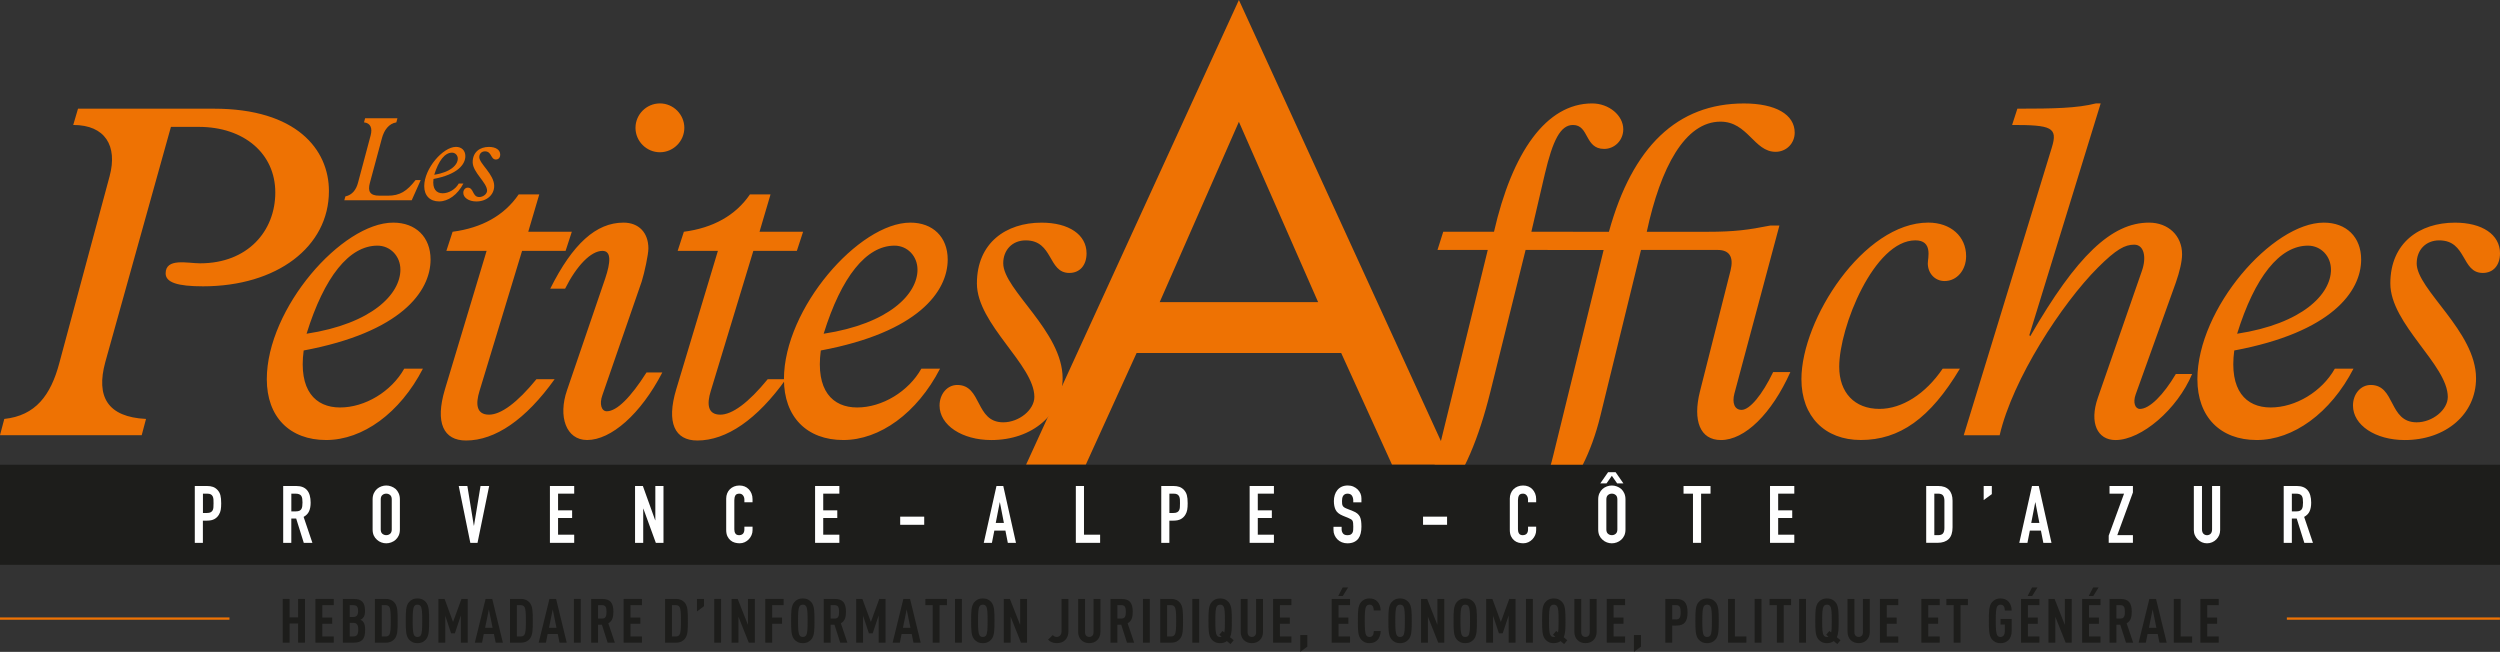 <?xml version="1.0" encoding="UTF-8"?>
<svg id="Calque_1" data-name="Calque 1" xmlns="http://www.w3.org/2000/svg" viewBox="0 0 1070.75 279.19">
  <rect x="0" y="0" width="1070.75" height="279.19" fill="#333333" stroke="none"/>
  <defs>
    <style>
      .cls-1 {
        fill: #ee7203;
      }

      .cls-2 {
        fill: #1d1d1b;
      }

      .cls-3 {
        fill: #fff;
      }

      .cls-4 {
        fill: none;
        stroke: #ee7203;
        stroke-width: .99px;
      }
    </style>
  </defs>
  <path class="cls-1" d="M530.62,52.17l33.94,77.24h-67.87l33.93-77.24ZM530.62,0l-91.17,199.05h25.58l21.78-47.86h87.62l21.78,47.86h25.58L530.62,0Z"/>
  <path class="cls-1" d="M1035.07,112.79c0-5.74,3.9-9.84,9.64-9.84,11.89,0,9.43,13.95,18.66,13.95,4.51,0,7.38-3.28,7.38-8.41,0-8-7.59-13.13-19.28-13.13-15.18,0-27.69,8.62-27.69,26.05s24.61,34.86,24.61,48.6c0,5.54-6.56,10.87-13.33,10.87-12.1,0-9.02-16-19.69-16-4.31,0-7.59,3.89-7.59,8.82,0,8.41,9.64,14.77,22.15,14.77,17.63,0,30.56-11.08,30.56-26.46,0-20.1-25.43-37.94-25.43-49.22M998.36,115.46c0,10.46-12.1,23.17-40.2,27.48,7.59-24.4,18.25-37.73,30.35-37.73,5.54,0,9.84,4.51,9.84,10.25M1000,157.91c-5.54,9.84-16.82,16.61-27.48,16.61s-17.84-7.38-15.59-24.41c41.63-7.79,54.35-25.22,54.35-38.97,0-9.64-6.36-15.79-16-15.79-21.94,0-54.14,36.71-54.14,67.06,0,16.2,9.84,26.05,25.43,26.05s31.58-11.48,41.43-30.56h-8ZM931.92,120.99c1.64-4.72,2.66-9.02,2.66-12.1,0-8-5.95-13.54-14.15-13.54-16,0-30.97,14.15-50.86,48.61l-.41-.41,30.56-99.26h-2.05c-8,2.05-18.05,2.26-33.63,2.26l-2.26,6.97c16.82,0,19.69,1.02,17.02,9.64l-37.73,123.26h15.38c5.54-23.99,26.66-56.4,42.04-71.78,8-8,11.69-9.85,15.59-9.85,4.31,0,5.33,5.54,3.28,11.28l-18.87,54.35c-3.69,10.66-.21,18.05,7.59,18.05,11.07,0,26.45-13.13,32.81-28.3h-6.97c-5.33,9.02-11.28,14.97-15.38,14.97-2.05,0-3.08-2.66-1.85-6.15l17.23-47.99ZM832.04,157.91c-7.39,10.87-17.44,17.22-27.07,17.22-10.66,0-17.23-6.97-17.23-18.05,0-17.02,14.97-54.14,32.61-54.14,7.59,0,5.33,7.59,5.33,9.84,0,4.31,3.08,7.59,7.18,7.59,5.33,0,9.23-4.72,9.23-10.67,0-8.41-6.56-14.36-16.2-14.36-27.68,0-54.34,41.43-54.34,67.06,0,16,10.05,26.05,25.43,26.05,16.61,0,29.73-9.23,42.45-30.56h-7.38ZM702.84,107.05h32.81c5.13,0,6.97,3.07,5.54,8.82l-13.13,51.89c-3.07,12.3,0,20.71,9.02,20.71,10.26,0,21.74-11.28,29.74-29.12h-7.38c-4.72,9.84-10.05,16.2-13.53,16.2-3.07,0-4.1-3.08-3.07-6.97l19.28-71.98h-3.9c-9.43,1.85-15.18,2.67-26.87,2.67h-26.04c5.95-27.69,16.41-47.17,31.58-47.17,11.69,0,14.36,12.92,23.58,12.92,4.72,0,8.2-3.69,8.2-8.2,0-7.79-8.2-12.51-21.74-12.51-28.51,0-47.78,18.46-57.83,54.96h-23.79l-2.46,7.79h23.99l-21.53,87.78c-3.49,14.56-8.2,22.15-13.74,22.15-5.95,0-6.15-10.66-14.76-10.66-4.51,0-8,3.48-8,7.59,0,6.56,6.97,11.69,15.79,11.69,15.38,0,33.02-15.59,40.81-47.37l17.43-71.16ZM653.42,107.05h17.84l2.46-7.79h-17.84l5.74-24.61c3.48-14.77,6.77-21.12,12.1-21.12,6.97,0,4.92,10.25,13.33,10.25,4.51,0,8.2-3.69,8.2-8.41,0-5.95-6.15-11.07-13.33-11.07-19.69,0-34.25,20.92-42.04,54.96h-21.74l-2.46,7.79h21.53l-20.71,84.49c-3.69,14.77-8,25.43-14.56,25.43-6.97,0-6.15-10.66-14.77-10.66-4.51,0-8,3.28-8,8,0,7.59,8,11.28,14.97,11.28,18.25,0,33.84-15.79,44.3-58.24l14.97-60.29ZM429.68,112.79c0-5.74,3.9-9.84,9.64-9.84,11.9,0,9.44,13.95,18.66,13.95,4.51,0,7.39-3.28,7.39-8.41,0-8-7.59-13.13-19.28-13.13-15.18,0-27.68,8.62-27.68,26.05s24.61,34.86,24.61,48.6c0,5.54-6.57,10.87-13.33,10.87-12.1,0-9.03-16-19.69-16-4.31,0-7.59,3.89-7.59,8.82,0,8.41,9.64,14.77,22.15,14.77,17.64,0,30.56-11.08,30.56-26.46,0-20.1-25.43-37.94-25.43-49.22M392.97,115.46c0,10.46-12.1,23.17-40.2,27.48,7.59-24.4,18.25-37.73,30.35-37.73,5.54,0,9.84,4.51,9.84,10.25M394.61,157.91c-5.54,9.84-16.82,16.61-27.48,16.61s-17.84-7.38-15.58-24.41c41.63-7.79,54.35-25.22,54.35-38.97,0-9.64-6.36-15.79-15.99-15.79-21.95,0-54.15,36.71-54.15,67.06,0,16.2,9.85,26.05,25.43,26.05s31.58-11.48,41.43-30.56h-8ZM322.63,107.46h18.66l2.67-8.2h-18.66l4.72-16h-8.82c-6.15,9.02-15.79,14.36-28.3,16l-2.66,8.2h17.23l-17.84,59.27c-4.31,14.36-.62,21.94,9.02,21.94,12.51,0,25.64-9.02,37.94-26.25h-7.79c-8.2,10.05-15.17,15.18-20.3,15.18-5.54,0-5.75-4.72-4.1-10.05l18.25-60.09ZM272.18,54.75c0,5.74,4.72,10.46,10.46,10.46s10.46-4.72,10.46-10.46-4.72-10.46-10.46-10.46-10.46,4.72-10.46,10.46M274.84,120.58c1.23-3.9,2.87-11.69,2.87-14.15,0-6.77-4.1-11.08-10.66-11.08-11.69,0-21.74,9.02-31.38,28.3h6.36c4.92-9.84,11.07-16.2,16-16.2,3.9,0,3.49,4.92,1.23,11.69l-16.4,47.99c-3.9,11.28-.41,21.33,8.61,21.33,10.25,0,22.97-11.08,32.2-28.92h-6.77c-6.77,10.67-12.71,16.61-17.02,16.61-2.25,0-3.28-3.08-1.85-6.97l16.82-48.61ZM223.58,107.46h18.66l2.67-8.2h-18.66l4.72-16h-8.82c-6.15,9.02-15.79,14.36-28.3,16l-2.67,8.2h17.23l-17.84,59.27c-4.31,14.36-.62,21.94,9.03,21.94,12.51,0,25.64-9.02,37.94-26.25h-7.79c-8.2,10.05-15.18,15.18-20.3,15.18-5.54,0-5.74-4.72-4.1-10.05l18.25-60.09ZM171.49,115.46c0,10.46-12.1,23.17-40.19,27.48,7.59-24.4,18.25-37.73,30.35-37.73,5.54,0,9.84,4.51,9.84,10.25M173.13,157.91c-5.54,9.84-16.82,16.61-27.48,16.61s-17.84-7.38-15.59-24.41c41.63-7.79,54.35-25.22,54.35-38.97,0-9.64-6.36-15.79-16-15.79-21.95,0-54.14,36.71-54.14,67.06,0,16.2,9.84,26.05,25.43,26.05s31.58-11.48,41.43-30.56h-8ZM73.21,54.34h11.89c19.48,0,32.81,11.48,32.81,28.09s-11.89,30.35-32.2,30.35c-5.33,0-14.77-2.46-14.77,4.31,0,3.9,5.13,5.54,16,5.54,31.58,0,53.94-16.82,53.94-40.81,0-17.84-13.95-35.27-49.22-35.27h-58.25l-2.05,6.97c13.74,0,19.07,9.02,15.59,21.94l-21.53,79.98c-3.69,13.95-10.25,22.56-23.58,23.99l-1.85,6.97h60.7l1.85-6.97c-16.41-.82-21.53-9.43-17.43-24.4l28.1-100.69Z"/>
  <path class="cls-1" d="M205.28,67.29c0-1.44.98-2.47,2.42-2.47,2.99,0,2.37,3.5,4.69,3.5,1.13,0,1.85-.82,1.85-2.11,0-2.01-1.9-3.29-4.84-3.29-3.81,0-6.95,2.16-6.95,6.54s6.17,8.75,6.17,12.2c0,1.39-1.65,2.73-3.35,2.73-3.04,0-2.26-4.02-4.94-4.02-1.08,0-1.9.98-1.9,2.21,0,2.11,2.42,3.7,5.56,3.7,4.43,0,7.67-2.78,7.67-6.64,0-5.04-6.38-9.52-6.38-12.36M196.07,67.95c0,2.63-3.04,5.82-10.09,6.9,1.9-6.13,4.58-9.47,7.62-9.47,1.39,0,2.47,1.13,2.47,2.57M196.48,78.61c-1.39,2.47-4.22,4.17-6.9,4.17s-4.48-1.85-3.91-6.13c10.45-1.95,13.64-6.33,13.64-9.78,0-2.42-1.6-3.96-4.02-3.96-5.51,0-13.59,9.21-13.59,16.83,0,4.07,2.47,6.53,6.38,6.53s7.93-2.88,10.4-7.67h-2ZM156.37,50.66l-.46,1.75c2.88.31,3.65,2.58,2.83,5.61l-5.4,20.23c-.77,2.93-2.42,5.25-5.41,5.87l-.46,1.65h28.87l3.86-8.65h-2.21c-3.76,4.84-6.79,6.69-11.84,6.69h-3.65c-4.12,0-5.05-1.91-4.07-5.51l5.15-19.1c.93-3.5,2.99-6.28,6.18-6.79l.46-1.75h-13.85Z"/>
  <rect class="cls-2" y="199.05" width="1070.75" height="42.86"/>
  <line class="cls-4" x1="979.46" y1="264.94" x2="1070.72" y2="264.94"/>
  <line class="cls-4" y1="264.94" x2="98.28" y2="264.94"/>
  <polygon class="cls-2" points="127.68 275.25 127.68 267.05 124.03 267.05 124.03 275.25 121.08 275.25 121.08 256.53 124.03 256.53 124.03 264.42 127.68 264.42 127.68 256.53 130.63 256.53 130.63 275.25 127.68 275.25"/>
  <polygon class="cls-2" points="135.1 275.25 135.1 256.53 142.96 256.53 142.96 259.19 138.05 259.19 138.05 264.5 142.28 264.5 142.28 267.16 138.05 267.16 138.05 272.6 142.96 272.6 142.96 275.25 135.1 275.25"/>
  <path class="cls-2" d="M155.17,274.07c-.79.81-1.94,1.18-3.68,1.18h-4.65v-18.72h4.68c1.73,0,2.86.37,3.65,1.16.84.87,1.16,2.1,1.16,3.94,0,1.26-.13,2.31-.97,3.15-.29.29-.6.5-.97.66.39.16.74.4,1,.68.92,1,1,2.42,1,3.58,0,2.13-.31,3.44-1.21,4.36M151.17,259.19h-1.39v5.07h1.39c1.55,0,2.21-.76,2.21-2.55,0-1.89-.63-2.52-2.21-2.52M151.2,266.76h-1.42v5.84h1.42c1.6,0,2.24-.74,2.24-2.92s-.66-2.92-2.24-2.92"/>
  <path class="cls-2" d="M168.95,273.7c-.76.87-1.84,1.55-3.63,1.55h-4.76v-18.72h4.76c1.79,0,2.87.68,3.63,1.55,1.39,1.55,1.37,4.2,1.37,7.81s.03,6.26-1.37,7.81M166.74,259.95c-.29-.45-.79-.76-1.5-.76h-1.74v13.41h1.74c.71,0,1.21-.32,1.5-.76.55-.87.63-2.71.63-5.97s-.08-5.05-.63-5.92"/>
  <path class="cls-2" d="M182.42,273.88c-.79.9-1.84,1.58-3.63,1.58s-2.84-.68-3.63-1.58c-1.39-1.57-1.37-4.31-1.37-7.99s-.03-6.41,1.37-7.99c.79-.9,1.84-1.58,3.63-1.58s2.84.68,3.63,1.58c1.39,1.58,1.37,4.31,1.37,7.99s.03,6.42-1.37,7.99M180.21,259.69c-.26-.42-.71-.71-1.42-.71s-1.13.29-1.39.71c-.55.89-.66,2.79-.66,6.2s.11,5.31.66,6.21c.26.42.68.71,1.39.71s1.16-.29,1.42-.71c.55-.89.63-2.79.63-6.21s-.08-5.31-.63-6.2"/>
  <polygon class="cls-2" points="197.39 275.25 197.39 263.58 194.83 271.25 193.21 271.25 190.71 263.71 190.71 275.25 187.76 275.25 187.76 256.53 190.42 256.53 194.04 266.37 197.65 256.53 200.33 256.53 200.33 275.25 197.39 275.25"/>
  <path class="cls-2" d="M212.3,275.25l-.76-3.71h-4.34l-.73,3.71h-3.1l4.6-18.72h2.86l4.55,18.72h-3.08ZM209.38,261.05l-1.61,7.83h3.21l-1.6-7.83Z"/>
  <path class="cls-2" d="M226.82,273.7c-.76.87-1.84,1.55-3.63,1.55h-4.76v-18.72h4.76c1.79,0,2.87.68,3.63,1.55,1.39,1.55,1.37,4.2,1.37,7.81s.03,6.26-1.37,7.81M224.61,259.95c-.29-.45-.79-.76-1.5-.76h-1.74v13.41h1.74c.71,0,1.21-.32,1.5-.76.55-.87.63-2.71.63-5.97s-.08-5.05-.63-5.92"/>
  <path class="cls-2" d="M239.65,275.25l-.76-3.71h-4.34l-.73,3.71h-3.1l4.6-18.72h2.86l4.55,18.72h-3.08ZM236.74,261.05l-1.61,7.83h3.21l-1.6-7.83Z"/>
  <rect class="cls-2" x="245.79" y="256.53" width="2.95" height="18.72"/>
  <path class="cls-2" d="M260.25,275.25l-2.45-7.68h-1.65v7.68h-2.95v-18.72h4.73c3.42,0,4.79,1.66,4.79,5.52,0,2.31-.47,3.97-2.18,4.89l2.79,8.31h-3.07ZM257.96,259.19h-1.81v5.73h1.81c1.58,0,1.81-1.32,1.81-2.87s-.23-2.86-1.81-2.86"/>
  <polygon class="cls-2" points="267.09 275.25 267.09 256.53 274.95 256.53 274.95 259.19 270.04 259.19 270.04 264.5 274.27 264.5 274.27 267.16 270.04 267.16 270.04 272.6 274.95 272.6 274.95 275.25 267.09 275.25"/>
  <path class="cls-2" d="M293.24,273.7c-.76.87-1.84,1.55-3.63,1.55h-4.76v-18.72h4.76c1.79,0,2.87.68,3.63,1.55,1.39,1.55,1.37,4.2,1.37,7.81s.03,6.26-1.37,7.81M291.03,259.95c-.29-.45-.79-.76-1.5-.76h-1.74v13.41h1.74c.71,0,1.21-.32,1.5-.76.55-.87.63-2.71.63-5.97s-.08-5.05-.63-5.92"/>
  <polygon class="cls-2" points="298.5 261.9 298.5 256.53 301.52 256.53 301.52 259.64 298.5 261.9"/>
  <rect class="cls-2" x="305.91" y="256.53" width="2.94" height="18.72"/>
  <polygon class="cls-2" points="320.7 275.25 316.28 264.13 316.28 275.25 313.33 275.25 313.33 256.53 315.96 256.53 320.35 267.65 320.35 256.53 323.3 256.53 323.3 275.25 320.7 275.25"/>
  <polygon class="cls-2" points="330.72 259.19 330.72 264.5 334.95 264.5 334.95 267.16 330.72 267.16 330.72 275.25 327.77 275.25 327.77 256.53 335.63 256.53 335.63 259.19 330.72 259.19"/>
  <path class="cls-2" d="M347.47,273.88c-.79.9-1.84,1.58-3.63,1.58s-2.84-.68-3.63-1.58c-1.39-1.57-1.37-4.31-1.37-7.99s-.03-6.41,1.37-7.99c.79-.9,1.84-1.58,3.63-1.58s2.84.68,3.63,1.58c1.39,1.58,1.37,4.31,1.37,7.99s.03,6.42-1.37,7.99M345.27,259.69c-.27-.42-.71-.71-1.42-.71s-1.13.29-1.39.71c-.55.89-.66,2.79-.66,6.2s.11,5.31.66,6.21c.26.42.68.71,1.39.71s1.15-.29,1.42-.71c.55-.89.63-2.79.63-6.21s-.08-5.31-.63-6.2"/>
  <path class="cls-2" d="M359.86,275.25l-2.45-7.68h-1.65v7.68h-2.95v-18.72h4.73c3.42,0,4.79,1.66,4.79,5.52,0,2.31-.47,3.97-2.19,4.89l2.79,8.31h-3.07ZM357.57,259.19h-1.81v5.73h1.81c1.58,0,1.81-1.32,1.81-2.87s-.23-2.86-1.81-2.86"/>
  <polygon class="cls-2" points="376.33 275.25 376.33 263.58 373.78 271.25 372.15 271.25 369.65 263.71 369.65 275.25 366.71 275.25 366.71 256.53 369.36 256.53 372.99 266.37 376.59 256.53 379.27 256.53 379.27 275.25 376.33 275.25"/>
  <path class="cls-2" d="M391.24,275.25l-.76-3.71h-4.34l-.73,3.71h-3.1l4.6-18.72h2.87l4.55,18.72h-3.07ZM388.33,261.05l-1.6,7.83h3.2l-1.6-7.83Z"/>
  <polygon class="cls-2" points="402.42 259.19 402.42 275.25 399.48 275.25 399.48 259.19 396.35 259.19 396.35 256.53 405.58 256.53 405.58 259.19 402.42 259.19"/>
  <rect class="cls-2" x="409.03" y="256.53" width="2.94" height="18.72"/>
  <path class="cls-2" d="M424.57,273.88c-.79.9-1.84,1.58-3.63,1.58s-2.84-.68-3.63-1.58c-1.39-1.57-1.37-4.31-1.37-7.99s-.03-6.41,1.37-7.99c.79-.9,1.84-1.58,3.63-1.58s2.84.68,3.63,1.58c1.39,1.58,1.37,4.31,1.37,7.99s.03,6.42-1.37,7.99M422.36,259.69c-.27-.42-.71-.71-1.42-.71s-1.13.29-1.39.71c-.55.89-.66,2.79-.66,6.2s.1,5.31.66,6.21c.26.42.68.71,1.39.71s1.15-.29,1.42-.71c.55-.89.63-2.79.63-6.21s-.08-5.31-.63-6.2"/>
  <polygon class="cls-2" points="437.28 275.25 432.86 264.13 432.86 275.25 429.91 275.25 429.91 256.53 432.54 256.53 436.93 267.65 436.93 256.53 439.88 256.53 439.88 275.25 437.28 275.25"/>
  <path class="cls-2" d="M456.32,274.04c-.9.95-2.11,1.42-3.76,1.42-1.53,0-2.79-.55-3.68-1.5l2.05-1.97c.32.45.95.81,1.63.81,1.21,0,2.1-.84,2.1-2.45v-13.83h2.95v13.83c0,1.5-.42,2.79-1.29,3.68"/>
  <path class="cls-2" d="M470.02,274.09c-.9.92-2.08,1.37-3.47,1.37s-2.6-.45-3.49-1.37c-.82-.84-1.29-2.03-1.29-3.44v-14.12h2.94v14.27c0,1.34.84,2,1.84,2s1.81-.66,1.81-2v-14.27h2.95v14.12c0,1.42-.47,2.6-1.29,3.44"/>
  <path class="cls-2" d="M482.68,275.25l-2.45-7.68h-1.65v7.68h-2.95v-18.72h4.73c3.42,0,4.79,1.66,4.79,5.52,0,2.31-.47,3.97-2.19,4.89l2.79,8.31h-3.07ZM480.39,259.19h-1.81v5.73h1.81c1.58,0,1.81-1.32,1.81-2.87s-.23-2.86-1.81-2.86"/>
  <rect class="cls-2" x="489.52" y="256.53" width="2.94" height="18.72"/>
  <path class="cls-2" d="M505.32,273.7c-.76.87-1.84,1.55-3.63,1.55h-4.76v-18.72h4.76c1.79,0,2.87.68,3.63,1.55,1.39,1.55,1.37,4.2,1.37,7.81s.03,6.26-1.37,7.81M503.12,259.95c-.29-.45-.79-.76-1.5-.76h-1.74v13.41h1.74c.71,0,1.21-.32,1.5-.76.55-.87.63-2.71.63-5.97s-.08-5.05-.63-5.92"/>
  <rect class="cls-2" x="510.67" y="256.53" width="2.94" height="18.72"/>
  <path class="cls-2" d="M527,275.85l-1.52-1.28c-.71.55-1.63.89-2.89.89-1.79,0-2.84-.68-3.63-1.58-1.39-1.57-1.37-4.31-1.37-7.99s-.03-6.41,1.37-7.99c.79-.9,1.84-1.58,3.63-1.58s2.84.68,3.63,1.58c1.39,1.58,1.37,4.31,1.37,7.99,0,3.08,0,5.39-.76,7.02l1.55,1.32-1.37,1.63ZM524,259.69c-.27-.42-.71-.71-1.42-.71s-1.13.29-1.39.71c-.58.89-.66,2.76-.66,6.2s.08,5.31.66,6.21c.26.42.68.71,1.39.71.26,0,.45-.03.63-.13l-.97-.81,1.37-1.63.76.63c.24-1.03.26-2.45.26-4.97,0-3.44-.05-5.31-.63-6.2"/>
  <path class="cls-2" d="M539.65,274.09c-.89.92-2.08,1.37-3.47,1.37s-2.6-.45-3.49-1.37c-.82-.84-1.29-2.03-1.29-3.44v-14.12h2.94v14.27c0,1.34.84,2,1.84,2s1.81-.66,1.81-2v-14.27h2.95v14.12c0,1.42-.47,2.6-1.29,3.44"/>
  <polygon class="cls-2" points="545.26 275.25 545.26 256.53 553.12 256.53 553.12 259.19 548.2 259.19 548.2 264.5 552.44 264.5 552.44 267.16 548.2 267.16 548.2 272.6 553.12 272.6 553.12 275.25 545.26 275.25"/>
  <polygon class="cls-2" points="556.91 279.19 556.91 271.99 559.93 271.99 559.93 276.96 556.91 279.19"/>
  <path class="cls-2" d="M570.35,275.25v-18.72h7.86v2.66h-4.92v5.31h4.23v2.66h-4.23v5.44h4.92v2.66h-7.86ZM575.11,255.27h-1.94l1.89-3.66h2.34l-2.29,3.66Z"/>
  <path class="cls-2" d="M589.81,274.28c-.84.76-1.84,1.18-3.23,1.18-1.79,0-2.84-.69-3.63-1.58-1.39-1.58-1.37-4.29-1.37-7.97s-.03-6.44,1.37-8.02c.79-.89,1.84-1.57,3.63-1.57,1.42,0,2.42.42,3.26,1.21.92.87,1.45,2.29,1.5,3.94h-2.95c-.03-.68-.13-1.34-.45-1.81-.26-.42-.66-.68-1.37-.68s-1.13.29-1.39.71c-.55.89-.66,2.79-.66,6.2s.11,5.31.66,6.21c.26.42.68.71,1.39.71s1.13-.26,1.39-.68c.31-.47.42-1.16.45-1.84h2.94c-.05,1.69-.61,3.13-1.55,4"/>
  <path class="cls-2" d="M603.28,273.88c-.79.9-1.84,1.58-3.63,1.58s-2.84-.68-3.63-1.58c-1.39-1.57-1.37-4.31-1.37-7.99s-.03-6.41,1.37-7.99c.79-.9,1.84-1.58,3.63-1.58s2.84.68,3.63,1.58c1.39,1.58,1.37,4.31,1.37,7.99s.03,6.42-1.37,7.99M601.07,259.69c-.27-.42-.71-.71-1.42-.71s-1.13.29-1.39.71c-.55.89-.66,2.79-.66,6.2s.11,5.31.66,6.21c.26.42.68.71,1.39.71s1.15-.29,1.42-.71c.55-.89.63-2.79.63-6.21s-.08-5.31-.63-6.2"/>
  <polygon class="cls-2" points="615.99 275.25 611.57 264.13 611.57 275.25 608.62 275.25 608.62 256.53 611.25 256.53 615.64 267.65 615.64 256.53 618.59 256.53 618.59 275.25 615.99 275.25"/>
  <path class="cls-2" d="M631.19,273.88c-.79.9-1.84,1.58-3.63,1.58s-2.84-.68-3.63-1.58c-1.39-1.57-1.37-4.31-1.37-7.99s-.03-6.41,1.37-7.99c.79-.9,1.84-1.58,3.63-1.58s2.84.68,3.63,1.58c1.39,1.58,1.37,4.31,1.37,7.99s.03,6.42-1.37,7.99M628.98,259.69c-.26-.42-.71-.71-1.42-.71s-1.13.29-1.39.71c-.55.89-.66,2.79-.66,6.2s.11,5.31.66,6.21c.26.42.68.71,1.39.71s1.16-.29,1.42-.71c.55-.89.63-2.79.63-6.21s-.08-5.31-.63-6.2"/>
  <polygon class="cls-2" points="646.16 275.25 646.16 263.58 643.6 271.25 641.98 271.25 639.48 263.71 639.48 275.25 636.53 275.25 636.53 256.53 639.19 256.53 642.81 266.37 646.42 256.53 649.1 256.53 649.1 275.25 646.16 275.25"/>
  <rect class="cls-2" x="653.58" y="256.53" width="2.94" height="18.72"/>
  <path class="cls-2" d="M669.91,275.85l-1.53-1.28c-.71.55-1.63.89-2.89.89-1.79,0-2.84-.68-3.63-1.58-1.39-1.57-1.37-4.31-1.37-7.99s-.03-6.41,1.37-7.99c.79-.9,1.84-1.58,3.63-1.58s2.84.68,3.63,1.58c1.39,1.58,1.37,4.31,1.37,7.99,0,3.08,0,5.39-.76,7.02l1.55,1.32-1.37,1.63ZM666.91,259.69c-.26-.42-.71-.71-1.42-.71s-1.13.29-1.39.71c-.58.89-.66,2.76-.66,6.2s.08,5.31.66,6.21c.26.42.68.71,1.39.71.26,0,.45-.03.63-.13l-.97-.81,1.37-1.63.76.63c.23-1.03.26-2.45.26-4.97,0-3.44-.05-5.31-.63-6.2"/>
  <path class="cls-2" d="M682.56,274.09c-.89.92-2.08,1.37-3.47,1.37s-2.6-.45-3.5-1.37c-.81-.84-1.29-2.03-1.29-3.44v-14.12h2.94v14.27c0,1.34.84,2,1.84,2s1.81-.66,1.81-2v-14.27h2.95v14.12c0,1.42-.47,2.6-1.29,3.44"/>
  <polygon class="cls-2" points="688.17 275.25 688.17 256.53 696.03 256.53 696.03 259.19 691.11 259.19 691.11 264.5 695.34 264.5 695.34 267.16 691.11 267.16 691.11 272.6 696.03 272.6 696.03 275.25 688.17 275.25"/>
  <polygon class="cls-2" points="699.82 279.19 699.82 271.99 702.84 271.99 702.84 276.96 699.82 279.19"/>
  <path class="cls-2" d="M717.97,267.94h-1.76v7.31h-2.95v-18.72h4.71c3.39,0,4.81,1.76,4.81,5.68s-1.26,5.73-4.81,5.73M718.02,259.19h-1.81v6.1h1.81c1.58,0,1.81-1.39,1.81-3.05s-.23-3.05-1.81-3.05"/>
  <path class="cls-2" d="M734.77,273.88c-.79.9-1.84,1.58-3.63,1.58s-2.84-.68-3.63-1.58c-1.39-1.57-1.37-4.31-1.37-7.99s-.03-6.41,1.37-7.99c.79-.9,1.84-1.58,3.63-1.58s2.84.68,3.63,1.58c1.39,1.58,1.37,4.31,1.37,7.99s.03,6.42-1.37,7.99M732.57,259.69c-.27-.42-.71-.71-1.42-.71s-1.13.29-1.39.71c-.55.89-.66,2.79-.66,6.2s.11,5.31.66,6.21c.26.42.68.71,1.39.71s1.15-.29,1.42-.71c.55-.89.63-2.79.63-6.21s-.08-5.31-.63-6.2"/>
  <polygon class="cls-2" points="740.12 275.25 740.12 256.53 743.06 256.53 743.06 272.6 747.98 272.6 747.98 275.25 740.12 275.25"/>
  <rect class="cls-2" x="751.51" y="256.53" width="2.94" height="18.72"/>
  <polygon class="cls-2" points="763.97 259.19 763.97 275.25 761.03 275.25 761.03 259.19 757.9 259.19 757.9 256.53 767.13 256.53 767.13 259.19 763.97 259.19"/>
  <rect class="cls-2" x="770.58" y="256.53" width="2.94" height="18.72"/>
  <path class="cls-2" d="M786.91,275.85l-1.53-1.28c-.71.55-1.63.89-2.89.89-1.79,0-2.84-.68-3.63-1.58-1.39-1.57-1.37-4.31-1.37-7.99s-.03-6.41,1.37-7.99c.79-.9,1.84-1.58,3.63-1.58s2.84.68,3.63,1.58c1.39,1.58,1.37,4.31,1.37,7.99,0,3.08,0,5.39-.76,7.02l1.55,1.32-1.37,1.63ZM783.91,259.69c-.27-.42-.71-.71-1.42-.71s-1.13.29-1.39.71c-.58.89-.66,2.76-.66,6.2s.08,5.31.66,6.21c.26.42.68.71,1.39.71.26,0,.45-.03.63-.13l-.97-.81,1.37-1.63.76.63c.23-1.03.26-2.45.26-4.97,0-3.44-.05-5.31-.63-6.2"/>
  <path class="cls-2" d="M799.56,274.09c-.89.92-2.08,1.37-3.47,1.37s-2.6-.45-3.5-1.37c-.81-.84-1.29-2.03-1.29-3.44v-14.12h2.94v14.27c0,1.34.84,2,1.84,2s1.81-.66,1.81-2v-14.27h2.95v14.12c0,1.42-.47,2.6-1.29,3.44"/>
  <polygon class="cls-2" points="805.17 275.25 805.17 256.53 813.03 256.53 813.03 259.19 808.11 259.19 808.11 264.5 812.35 264.5 812.35 267.16 808.11 267.16 808.11 272.6 813.03 272.6 813.03 275.25 805.17 275.25"/>
  <polygon class="cls-2" points="822.92 275.25 822.92 256.53 830.78 256.53 830.78 259.19 825.87 259.19 825.87 264.5 830.1 264.5 830.1 267.16 825.87 267.16 825.87 272.6 830.78 272.6 830.78 275.25 822.92 275.25"/>
  <polygon class="cls-2" points="839.7 259.19 839.7 275.25 836.76 275.25 836.76 259.19 833.63 259.19 833.63 256.53 842.86 256.53 842.86 259.19 839.7 259.19"/>
  <path class="cls-2" d="M856.83,275.46c-1.79,0-2.84-.68-3.63-1.58-1.39-1.58-1.37-4.31-1.37-7.99s-.03-6.41,1.37-7.99c.79-.89,1.84-1.58,3.63-1.58,1.45,0,2.55.47,3.34,1.26.92.95,1.39,2.31,1.44,3.92h-2.94c-.03-1.05-.26-2.52-1.84-2.52-.71,0-1.13.29-1.39.71-.55.89-.66,2.79-.66,6.2s.11,5.31.66,6.21c.26.42.68.71,1.39.71,1.26,0,1.84-1.1,1.84-2.39v-2.92h-1.84v-2.42h4.78v5.18c0,3.39-2,5.21-4.78,5.21"/>
  <path class="cls-2" d="M865.61,275.25v-18.72h7.86v2.66h-4.92v5.31h4.23v2.66h-4.23v5.44h4.92v2.66h-7.86ZM870.37,255.27h-1.94l1.89-3.66h2.34l-2.29,3.66Z"/>
  <polygon class="cls-2" points="884.71 275.25 880.29 264.13 880.29 275.25 877.35 275.25 877.35 256.53 879.98 256.53 884.37 267.65 884.37 256.53 887.31 256.53 887.31 275.25 884.71 275.25"/>
  <path class="cls-2" d="M891.79,275.25v-18.72h7.86v2.66h-4.92v5.31h4.23v2.66h-4.23v5.44h4.92v2.66h-7.86ZM896.54,255.27h-1.94l1.89-3.66h2.34l-2.29,3.66Z"/>
  <path class="cls-2" d="M910.56,275.25l-2.45-7.68h-1.65v7.68h-2.95v-18.72h4.73c3.42,0,4.79,1.66,4.79,5.52,0,2.31-.47,3.97-2.19,4.89l2.79,8.31h-3.07ZM908.28,259.19h-1.81v5.73h1.81c1.58,0,1.81-1.32,1.81-2.87s-.23-2.86-1.81-2.86"/>
  <path class="cls-2" d="M924.9,275.25l-.76-3.71h-4.34l-.73,3.71h-3.1l4.6-18.72h2.87l4.55,18.72h-3.08ZM921.98,261.05l-1.6,7.83h3.2l-1.6-7.83Z"/>
  <polygon class="cls-2" points="931.03 275.25 931.03 256.53 933.98 256.53 933.98 272.6 938.89 272.6 938.89 275.25 931.03 275.25"/>
  <polygon class="cls-2" points="942.42 275.25 942.42 256.53 950.28 256.53 950.28 259.19 945.37 259.19 945.37 264.5 949.6 264.5 949.6 267.16 945.37 267.16 945.37 272.6 950.28 272.6 950.28 275.25 942.42 275.25"/>
  <g>
    <path class="cls-3" d="M83.43,232.5v-24.35h5.23c.96,0,1.8.12,2.53.38.73.25,1.39.7,1.98,1.33.59.64,1,1.38,1.23,2.24.23.85.34,2.01.34,3.47,0,1.09-.06,2.02-.19,2.77-.13.75-.39,1.46-.8,2.12-.48.8-1.12,1.42-1.92,1.86s-1.85.67-3.15.67h-1.78v9.51h-3.49ZM86.92,211.43v8.28h1.68c.71,0,1.25-.1,1.64-.31.39-.21.67-.49.85-.85.18-.34.29-.76.32-1.27.03-.5.05-1.06.05-1.68,0-.57-.01-1.11-.03-1.62-.02-.51-.13-.96-.31-1.35-.18-.39-.46-.68-.82-.89-.36-.21-.89-.31-1.57-.31h-1.81Z"/>
    <path class="cls-3" d="M121.29,232.5v-24.35h5.61c4.1,0,6.15,2.38,6.15,7.15,0,1.44-.22,2.66-.67,3.66-.44,1-1.23,1.81-2.34,2.43l3.76,11.11h-3.69l-3.25-10.4h-2.09v10.4h-3.49ZM124.78,211.43v7.59h1.98c.62,0,1.11-.09,1.47-.26.36-.17.65-.42.85-.74.18-.32.31-.71.38-1.18.07-.47.1-1.01.1-1.62s-.03-1.16-.1-1.62-.21-.87-.41-1.21c-.43-.64-1.25-.96-2.46-.96h-1.81Z"/>
    <path class="cls-3" d="M159.59,213.89c0-.98.17-1.85.51-2.6.34-.75.8-1.38,1.37-1.88.55-.48,1.17-.84,1.86-1.09.69-.25,1.4-.38,2.1-.38s1.41.12,2.1.38c.69.25,1.33.62,1.9,1.09.55.5.99,1.13,1.33,1.88.34.75.51,1.62.51,2.6v12.86c0,1.03-.17,1.9-.51,2.63-.34.73-.79,1.33-1.33,1.81-.57.5-1.2.88-1.9,1.13-.7.25-1.4.38-2.1.38s-1.41-.12-2.1-.38c-.7-.25-1.32-.63-1.86-1.13-.57-.48-1.03-1.08-1.37-1.81-.34-.73-.51-1.61-.51-2.63v-12.86ZM163.07,226.75c0,.84.23,1.47.7,1.86s1.02.6,1.66.6,1.19-.2,1.66-.6.7-1.02.7-1.86v-12.86c0-.84-.23-1.46-.7-1.86-.47-.4-1.02-.6-1.66-.6s-1.19.2-1.66.6c-.47.4-.7,1.02-.7,1.86v12.86Z"/>
    <path class="cls-3" d="M209.51,208.15l-4.99,24.35h-3.08l-4.96-24.35h3.69l2.77,17h.07l2.8-17h3.69Z"/>
    <path class="cls-3" d="M235.53,232.5v-24.35h10.4v3.28h-6.91v7.15h6.02v3.28h-6.02v7.15h6.91v3.49h-10.4Z"/>
    <path class="cls-3" d="M271.99,232.5v-24.35h3.35l5.27,14.67h.07v-14.67h3.49v24.35h-3.28l-5.33-14.64h-.07v14.64h-3.49Z"/>
    <path class="cls-3" d="M322.32,225.55v1.5c0,.75-.14,1.47-.43,2.14-.29.67-.68,1.27-1.18,1.79-.5.53-1.09.94-1.76,1.25-.67.31-1.4.46-2.17.46-.66,0-1.33-.09-2.02-.27-.68-.18-1.3-.5-1.85-.96-.55-.46-1-1.04-1.35-1.76-.35-.72-.53-1.64-.53-2.75v-13.4c0-.8.14-1.54.41-2.22.27-.68.66-1.28,1.16-1.78s1.1-.89,1.79-1.18c.7-.28,1.46-.43,2.31-.43,1.64,0,2.97.54,4,1.61.5.53.89,1.15,1.18,1.86.29.72.43,1.5.43,2.34v1.37h-3.49v-1.16c0-.68-.19-1.28-.58-1.78-.39-.5-.91-.75-1.57-.75-.87,0-1.44.27-1.73.8-.29.54-.43,1.21-.43,2.04v12.45c0,.71.15,1.3.46,1.78s.86.72,1.66.72c.23,0,.47-.04.73-.12.26-.08.51-.21.74-.39.21-.18.38-.43.51-.75s.21-.72.21-1.2v-1.2h3.49Z"/>
    <path class="cls-3" d="M349.1,232.5v-24.35h10.4v3.28h-6.91v7.15h6.02v3.28h-6.02v7.15h6.91v3.49h-10.4Z"/>
    <path class="cls-3" d="M385.55,224.77v-3.49h10.29v3.49h-10.29Z"/>
    <path class="cls-3" d="M421.35,232.5l5.44-24.35h2.91l5.44,24.35h-3.49l-1.03-5.23h-4.75l-1.03,5.23h-3.49ZM429.97,223.98l-1.71-8.82h-.07l-1.71,8.82h3.49Z"/>
    <path class="cls-3" d="M460.78,232.5v-24.35h3.49v20.86h6.91v3.49h-10.4Z"/>
    <path class="cls-3" d="M497.37,232.5v-24.35h5.23c.96,0,1.8.12,2.53.38.73.25,1.39.7,1.98,1.33.59.64,1,1.38,1.23,2.24.23.85.34,2.01.34,3.47,0,1.09-.06,2.02-.19,2.77-.13.75-.39,1.46-.8,2.12-.48.8-1.12,1.42-1.92,1.86s-1.85.67-3.15.67h-1.78v9.51h-3.49ZM500.85,211.43v8.28h1.68c.71,0,1.25-.1,1.64-.31.39-.21.67-.49.85-.85.18-.34.29-.76.32-1.27.03-.5.05-1.06.05-1.68,0-.57-.01-1.11-.03-1.62-.02-.51-.13-.96-.31-1.35-.18-.39-.46-.68-.82-.89-.36-.21-.89-.31-1.57-.31h-1.81Z"/>
    <path class="cls-3" d="M535.22,232.5v-24.35h10.4v3.28h-6.91v7.15h6.02v3.28h-6.02v7.15h6.91v3.49h-10.4Z"/>
    <path class="cls-3" d="M583.09,215.16h-3.49v-.79c0-.8-.19-1.49-.56-2.07-.38-.58-1.01-.87-1.9-.87-.48,0-.87.09-1.16.27-.3.18-.54.41-.72.68-.18.3-.31.63-.38,1.01-.07.38-.1.77-.1,1.18,0,.48.02.88.05,1.2.03.32.12.6.26.86s.34.47.6.65c.26.18.62.37,1.08.55l2.67,1.06c.78.3,1.4.64,1.88,1.04s.86.86,1.13,1.38c.25.55.42,1.17.51,1.86.09.7.14,1.49.14,2.38,0,1.03-.1,1.98-.31,2.86s-.54,1.62-.99,2.24c-.48.64-1.11,1.14-1.88,1.5-.78.36-1.72.55-2.84.55-.84,0-1.63-.15-2.36-.44s-1.36-.71-1.88-1.23c-.52-.52-.94-1.13-1.25-1.83s-.46-1.45-.46-2.27v-1.3h3.49v1.09c0,.64.19,1.21.56,1.73.38.51,1.01.77,1.9.77.59,0,1.05-.08,1.38-.26s.59-.42.77-.74.29-.7.33-1.15.05-.94.05-1.49c0-.64-.02-1.16-.07-1.57s-.14-.74-.27-.99c-.16-.25-.37-.46-.63-.62-.26-.16-.61-.33-1.04-.51l-2.5-1.03c-1.5-.62-2.51-1.43-3.03-2.45-.51-1.01-.77-2.29-.77-3.81,0-.91.12-1.78.38-2.6.25-.82.63-1.53,1.13-2.12.48-.59,1.09-1.07,1.83-1.42.74-.35,1.62-.53,2.65-.53.87,0,1.66.16,2.38.48s1.34.74,1.86,1.26c1.05,1.09,1.57,2.35,1.57,3.76v1.71Z"/>
    <path class="cls-3" d="M609.49,224.77v-3.49h10.29v3.49h-10.29Z"/>
    <path class="cls-3" d="M657.94,225.55v1.5c0,.75-.14,1.47-.43,2.14-.29.67-.68,1.27-1.18,1.79-.5.53-1.09.94-1.76,1.25-.67.31-1.4.46-2.17.46-.66,0-1.33-.09-2.02-.27-.68-.18-1.3-.5-1.85-.96-.55-.46-1-1.04-1.35-1.76-.35-.72-.53-1.64-.53-2.75v-13.4c0-.8.14-1.54.41-2.22.27-.68.66-1.28,1.16-1.78.5-.5,1.1-.89,1.8-1.18.7-.28,1.46-.43,2.31-.43,1.64,0,2.98.54,4,1.61.5.53.89,1.15,1.18,1.86.29.72.43,1.5.43,2.34v1.37h-3.49v-1.16c0-.68-.19-1.28-.58-1.78-.39-.5-.91-.75-1.57-.75-.87,0-1.44.27-1.73.8-.29.54-.43,1.21-.43,2.04v12.45c0,.71.15,1.3.46,1.78s.86.72,1.66.72c.23,0,.47-.04.74-.12.26-.08.51-.21.74-.39.21-.18.38-.43.51-.75s.21-.72.21-1.2v-1.2h3.49Z"/>
    <path class="cls-3" d="M684.51,213.89c0-.98.17-1.85.51-2.6.34-.75.8-1.38,1.37-1.88.55-.48,1.17-.84,1.86-1.09s1.4-.38,2.1-.38,1.41.12,2.1.38c.7.25,1.33.62,1.9,1.09.55.5.99,1.13,1.33,1.88.34.75.51,1.62.51,2.6v12.86c0,1.03-.17,1.9-.51,2.63s-.79,1.33-1.33,1.81c-.57.5-1.2.88-1.9,1.13-.7.25-1.4.38-2.1.38s-1.41-.12-2.1-.38-1.32-.63-1.86-1.13c-.57-.48-1.03-1.08-1.37-1.81s-.51-1.61-.51-2.63v-12.86ZM685.4,207.05l3.35-4.82h3.21l3.35,4.82h-2.67l-2.29-3.25-2.29,3.25h-2.67ZM688,226.75c0,.84.23,1.47.7,1.86.47.4,1.02.6,1.66.6s1.19-.2,1.66-.6c.47-.4.7-1.02.7-1.86v-12.86c0-.84-.23-1.46-.7-1.86-.47-.4-1.02-.6-1.66-.6s-1.19.2-1.66.6c-.47.4-.7,1.02-.7,1.86v12.86Z"/>
    <path class="cls-3" d="M725.1,232.5v-21.06h-4.04v-3.28h11.56v3.28h-4.04v21.06h-3.49Z"/>
    <path class="cls-3" d="M758.1,232.5v-24.35h10.4v3.28h-6.91v7.15h6.02v3.28h-6.02v7.15h6.91v3.49h-10.4Z"/>
    <path class="cls-3" d="M824.99,232.5v-24.35h5.16c2.01,0,3.53.55,4.57,1.64,1.04,1.09,1.56,2.65,1.56,4.65v11.39c0,2.28-.55,3.96-1.66,5.04-1.11,1.08-2.7,1.62-4.77,1.62h-4.86ZM828.47,211.43v17.78h1.61c.98,0,1.68-.24,2.09-.73s.62-1.26.62-2.31v-11.73c0-.96-.19-1.7-.58-2.22s-1.09-.79-2.12-.79h-1.61Z"/>
    <path class="cls-3" d="M849.61,214.17v-6.02h3.49v3.49l-3.49,2.53Z"/>
    <path class="cls-3" d="M864.86,232.5l5.44-24.35h2.91l5.44,24.35h-3.49l-1.03-5.23h-4.75l-1.03,5.23h-3.49ZM873.47,223.98l-1.71-8.82h-.07l-1.71,8.82h3.49Z"/>
    <path class="cls-3" d="M903.16,232.5v-3.08l6.57-17.99h-6.22v-3.28h10.02v2.77l-6.7,18.29h6.7v3.28h-10.36Z"/>
    <path class="cls-3" d="M950.89,208.15v18.88c0,.8-.14,1.53-.43,2.21-.29.67-.69,1.27-1.21,1.79-.52.53-1.13.94-1.81,1.23-.68.3-1.41.44-2.19.44s-1.5-.15-2.17-.44c-.67-.3-1.27-.71-1.79-1.23-.53-.52-.94-1.12-1.23-1.79-.3-.67-.44-1.41-.44-2.21v-18.88h3.49v18.53c0,.87.21,1.5.62,1.92.41.41.92.62,1.54.62s1.13-.21,1.54-.62.62-1.05.62-1.92v-18.53h3.49Z"/>
    <path class="cls-3" d="M978.11,232.5v-24.35h5.61c4.1,0,6.16,2.38,6.16,7.15,0,1.44-.22,2.66-.67,3.66-.44,1-1.23,1.81-2.34,2.43l3.76,11.11h-3.69l-3.25-10.4h-2.09v10.4h-3.49ZM981.6,211.43v7.59h1.98c.62,0,1.11-.09,1.47-.26.36-.17.65-.42.85-.74.18-.32.31-.71.38-1.18.07-.47.1-1.01.1-1.62s-.03-1.16-.1-1.62-.21-.87-.41-1.21c-.43-.64-1.25-.96-2.46-.96h-1.81Z"/>
  </g>
</svg>